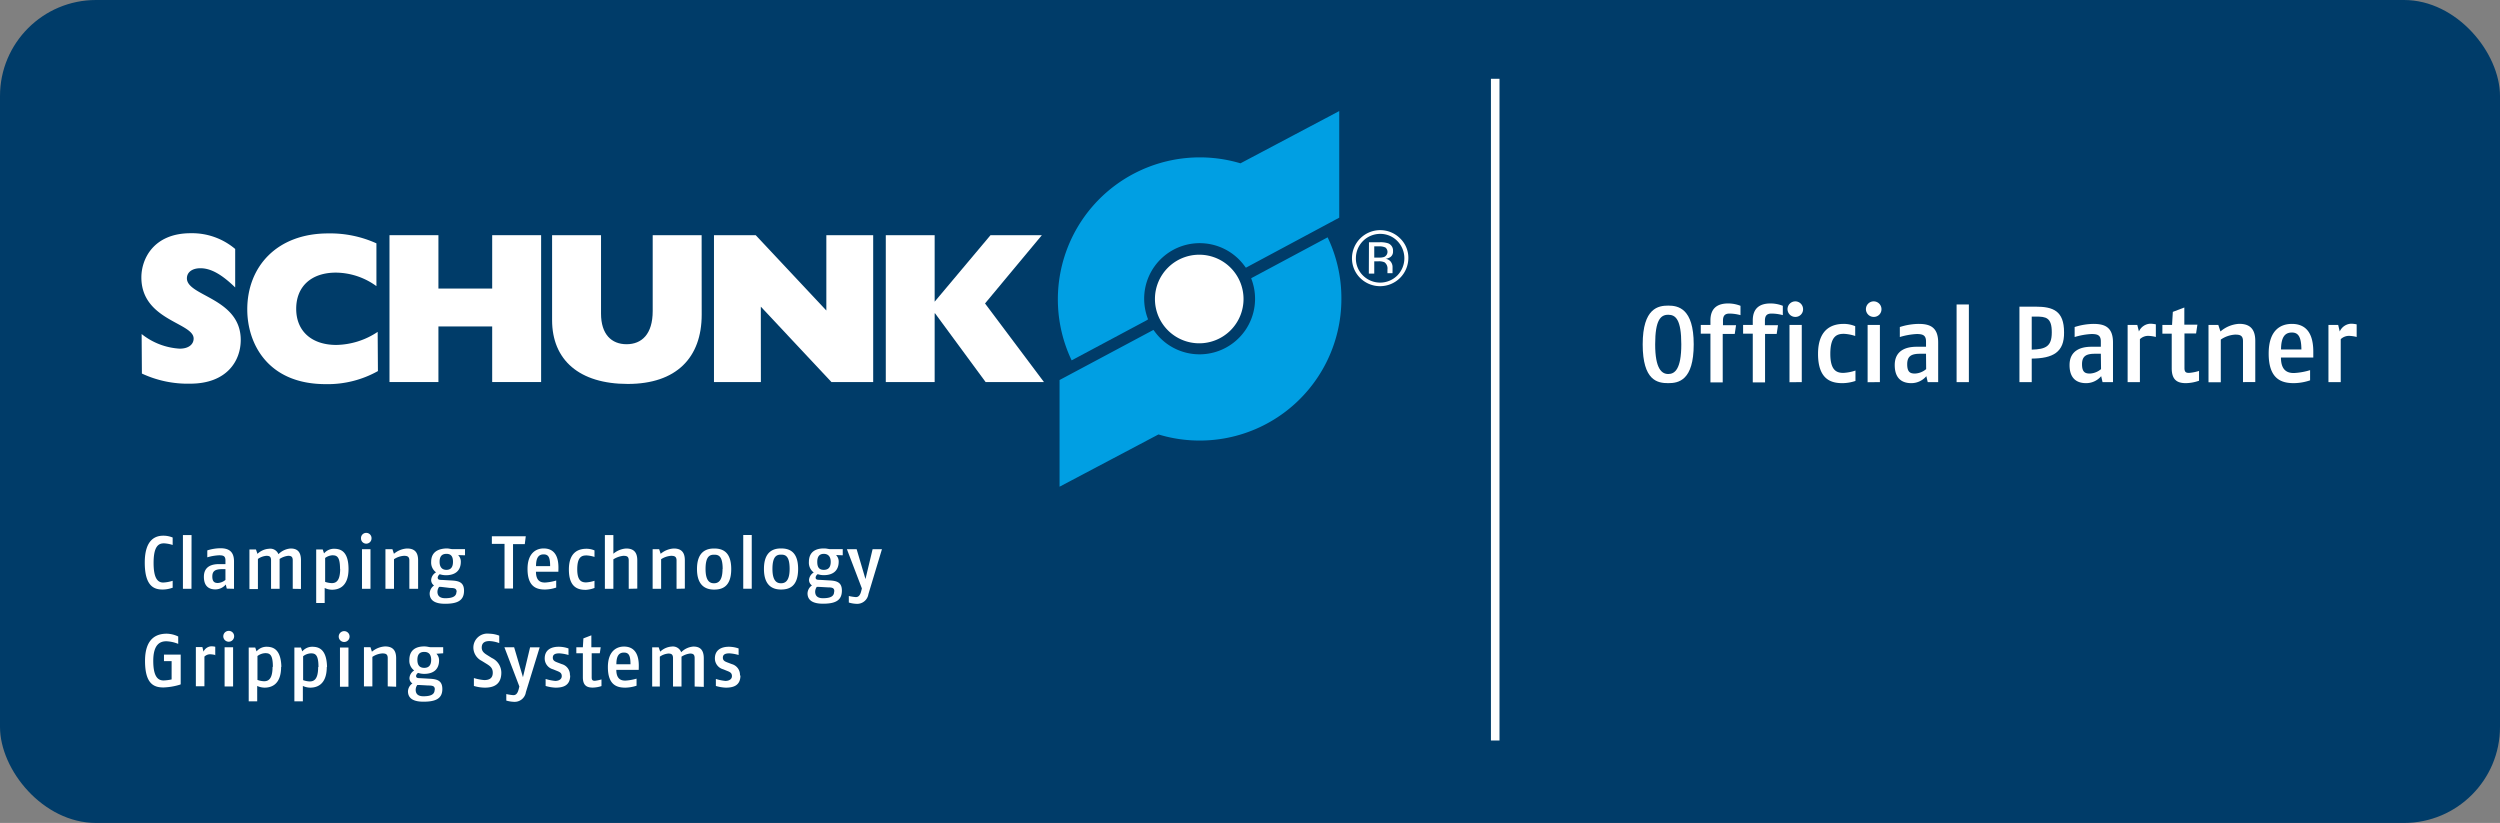 <svg xmlns="http://www.w3.org/2000/svg" viewBox="0 0 382.68 125.97"><rect x="0" y="0" width="382.68" height="125.97" fill="#808080" stroke="none"/><defs><style>.cls-1{fill:#003c69;}.cls-2{fill:#fff;}.cls-3{fill:#009fe3;}</style></defs><g id="Calque_2" data-name="Calque 2"><g id="Ebene_1" data-name="Ebene 1"><rect class="cls-1" width="382.68" height="125.97" rx="14.7"/><path class="cls-2" d="M255.36,58.65c-1.62,0-3.91-.36-3.91-5.94s2.42-5.93,3.91-5.93,3.9.39,3.9,5.93S256.94,58.65,255.36,58.65Zm0-10.47c-1.16,0-2,.79-2,4.53s1,4.54,2,4.54,2-.73,2-4.54S256.49,48.18,255.36,48.18Z"/><path class="cls-2" d="M264.74,48c-.71,0-1,.33-1,1.09v.69h2l-.2,1.34H263.7v7.41h-1.88V51.08h-1.48V49.74h1.48v-.69c0-2,1.22-2.6,2.71-2.6a5.17,5.17,0,0,1,1.89.36v1.43A6.55,6.55,0,0,0,264.74,48Z"/><path class="cls-2" d="M271.16,48c-.71,0-1,.33-1,1.09v.69h2l-.2,1.34h-1.78v7.41h-1.88V51.08h-1.48V49.74h1.48v-.69c0-2,1.22-2.6,2.71-2.6a5.17,5.17,0,0,1,1.89.36v1.43A6.55,6.55,0,0,0,271.16,48Z"/><path class="cls-2" d="M274.86,48.51A1.19,1.19,0,1,1,276,47.32,1.16,1.16,0,0,1,274.86,48.51Zm-.94,10V49.74h1.88v8.75Z"/><path class="cls-2" d="M282.05,58.65c-1.52,0-3.76-.36-3.76-4.48s2.52-4.59,3.92-4.59a4.52,4.52,0,0,1,1.77.35v1.5a6.44,6.44,0,0,0-1.72-.33c-1,0-2.09.26-2.09,3.07,0,2.57,1,2.91,2,2.91a6.9,6.9,0,0,0,1.85-.36v1.59A6.44,6.44,0,0,1,282.05,58.65Z"/><path class="cls-2" d="M286.82,48.51A1.19,1.19,0,1,1,288,47.32,1.16,1.16,0,0,1,286.82,48.51Zm-.94,10V49.74h1.88v8.75Z"/><path class="cls-2" d="M295.08,58.49l-.21-.91a3,3,0,0,1-2.31,1.07c-1.07,0-2.53-.41-2.53-2.77s1.93-2.8,3.32-2.8h1.47v-.81c0-1-.55-1.14-1.45-1.14a10.7,10.7,0,0,0-2.56.46V50.06a9.79,9.79,0,0,1,2.87-.48c1.65,0,3,.43,3,2.84v6.07Zm-.26-4.34-.88,0c-1.33,0-2,.33-2,1.61s.54,1.42,1.21,1.42a2.83,2.83,0,0,0,1.69-.68Z"/><path class="cls-2" d="M299.5,58.49V46.61h1.88V58.49Z"/><path class="cls-2" d="M311,54.89v3.6h-1.88V46.94h2.46c2.7,0,4.37.64,4.37,3.93C316,53.93,314.24,54.86,311,54.89Zm.64-6.43H311v5.06c2.14-.06,3.07-.49,3.07-2.62C314.09,48.59,313.15,48.46,311.66,48.46Z"/><path class="cls-2" d="M321.84,58.49l-.21-.91a3,3,0,0,1-2.31,1.07c-1.08,0-2.53-.41-2.53-2.77s1.93-2.8,3.32-2.8h1.47v-.81c0-1-.55-1.14-1.45-1.14a10.7,10.7,0,0,0-2.56.46V50.06a9.79,9.79,0,0,1,2.87-.48c1.65,0,3,.43,3,2.84v6.07Zm-.26-4.34-.88,0c-1.33,0-2,.33-2,1.61s.55,1.42,1.22,1.42a2.83,2.83,0,0,0,1.69-.68Z"/><path class="cls-2" d="M330,51.58a5.41,5.41,0,0,0-1.19-.17,1.82,1.82,0,0,0-1.25.51v6.57h-1.88V49.74h1.48l.25,1a2,2,0,0,1,1.75-1.19,4.49,4.49,0,0,1,.84.1Z"/><path class="cls-2" d="M334.61,58.65c-1.22,0-2.18-.39-2.18-2.27v-5.3H331V49.74h1.48l.12-2,1.76-.67v2.63h2l-.2,1.34h-1.78v5.31c0,.65.28.73.71.73a7,7,0,0,0,1.52-.3v1.5A6.44,6.44,0,0,1,334.61,58.65Z"/><path class="cls-2" d="M343.34,58.49V52.22c0-.91-.51-1-1.21-1a4.33,4.33,0,0,0-2.19.76v6.53h-1.88V49.74h1.5l.33,1a4.77,4.77,0,0,1,2.87-1.17c1.45,0,2.46.61,2.46,2.61v6.3Z"/><path class="cls-2" d="M349.15,54.73c0,2.19,1.22,2.37,2,2.37a10.07,10.07,0,0,0,2.46-.44v1.56a8.11,8.11,0,0,1-2.46.43c-1.77,0-3.88-.48-3.88-4.53,0-3.63,1.87-4.54,3.55-4.54,1.5,0,3.28.68,3.28,4.24,0,.1,0,.2,0,.91Zm1.68-3.83c-1.09,0-1.65.72-1.67,2.59h3.12C352.26,51.59,351.82,50.9,350.83,50.9Z"/><path class="cls-2" d="M360.74,51.58a5.33,5.33,0,0,0-1.19-.17,1.84,1.84,0,0,0-1.25.51v6.57h-1.88V49.74h1.49l.24,1a2,2,0,0,1,1.75-1.19,4.39,4.39,0,0,1,.84.1Z"/><rect class="cls-2" x="228.22" y="12.06" width="1.31" height="101.29"/><path class="cls-2" d="M113.27,103.39a1.7,1.7,0,0,0-1.24-1.73l-.58-.22c-.39-.15-.8-.27-.8-.77s.38-.66,1-.66a6.43,6.43,0,0,1,1.41.25v-1a4.58,4.58,0,0,0-1.49-.26c-1.16,0-2.14.49-2.14,1.79a1.72,1.72,0,0,0,1.27,1.66l.54.22c.46.18.8.31.8.82s-.48.74-1,.74a7.26,7.26,0,0,1-1.46-.3V105a6,6,0,0,0,1.52.26c1.06,0,2.24-.25,2.24-1.86m-5.61,1.74v-4.36c0-1.37-.63-1.81-1.59-1.81a2.93,2.93,0,0,0-1.87.87,1.35,1.35,0,0,0-1.45-.87,2.83,2.83,0,0,0-1.76.78l-.23-.66h-1v6H101v-4.57a2.64,2.64,0,0,1,1.31-.48c.43,0,.71.11.71.69v4.36h1.3v-4.57a3,3,0,0,1,1.3-.48c.44,0,.71.11.71.69v4.36Zm-11.15-3.46H94.35c0-1.29.4-1.79,1.16-1.79s1,.48,1,1.79m1.27.44c.07-2.64-1.21-3.15-2.27-3.15s-2.46.63-2.46,3.15c0,2.81,1.46,3.14,2.68,3.14a5.72,5.72,0,0,0,1.71-.3v-1.08a7.6,7.6,0,0,1-1.71.3c-.54,0-1.38-.12-1.39-1.64h3.43ZM92.07,105v-1a5.81,5.81,0,0,1-1,.21c-.3,0-.5-.06-.5-.51V100h1.24l.14-.92H90.52V97.25l-1.22.47-.08,1.36h-1V100h1v3.67c0,1.31.66,1.58,1.51,1.58a4.48,4.48,0,0,0,1.34-.23m-4.83-1.63A1.69,1.69,0,0,0,86,101.66l-.58-.22c-.39-.15-.8-.27-.8-.77s.37-.66,1-.66a6.29,6.29,0,0,1,1.4.25v-1A4.48,4.48,0,0,0,85.52,99c-1.17,0-2.14.49-2.14,1.79a1.71,1.71,0,0,0,1.27,1.66l.54.22c.45.18.8.31.8.82s-.48.74-1,.74a7.41,7.41,0,0,1-1.47-.3V105a6,6,0,0,0,1.52.26c1.07,0,2.24-.25,2.24-1.86m-4.67-4.31H81.14l-1.09,4.57L78.7,99.08H77.21l2.29,6-.08.33c-.17.71-.42,1-.84,1a7.39,7.39,0,0,1-1.08-.17v1a4.83,4.83,0,0,0,1.18.19,1.74,1.74,0,0,0,1.82-1.48ZM76.74,103a2.5,2.5,0,0,0-1.45-2.28l-.67-.42c-.49-.3-.88-.59-.88-1.17,0-.75.49-1,1.18-1a4.85,4.85,0,0,1,1.5.31V97.3A4.5,4.5,0,0,0,74.87,97a2.14,2.14,0,0,0-2.41,2.15,2.3,2.3,0,0,0,1.26,2l.78.48c.53.33.93.63.93,1.34,0,.91-.6,1.13-1.31,1.13a7.36,7.36,0,0,1-1.58-.31V105a6,6,0,0,0,1.68.26c1.2,0,2.52-.37,2.52-2.3m-10.21,2.62c0,.67-.5,1-1.71,1-.82,0-1.19-.35-1.19-1a1.28,1.28,0,0,1,.25-.73l.24,0,1.44.08c.74,0,1,.12,1,.62M66,101c0,.8-.34,1.23-1.06,1.23s-1.05-.42-1.05-1.23.33-1.21,1.05-1.21S66,100.22,66,101m1.84-1v-.93H66c-.39,0-.54-.12-1.06-.12-1.32,0-2.28.58-2.28,2.07a1.84,1.84,0,0,0,.74,1.61,1.49,1.49,0,0,0-.72,1.12.94.94,0,0,0,.45.86,1.55,1.55,0,0,0-.68,1.21c0,1.13.9,1.59,2.36,1.59,1.8,0,2.9-.42,2.9-1.94,0-1.21-.69-1.5-1.82-1.57l-1.58-.09c-.44,0-.62-.06-.62-.37A.7.7,0,0,1,64,103a2.92,2.92,0,0,0,.93.15c1.33,0,2.28-.61,2.28-2.08a1.4,1.4,0,0,0-.41-1Zm-7.2,5.12v-4.36c0-1.39-.7-1.81-1.71-1.81a3.42,3.42,0,0,0-2,.81l-.22-.69h-1v6H57v-4.52a3.08,3.08,0,0,1,1.52-.53c.48,0,.83.08.83.71v4.34Zm-7.3-6h-1.3v6h1.3Zm.17-1.68a.82.82,0,0,0-.82-.83.83.83,0,1,0,.82.83m-4.81,4.67c0,1.94-.68,2.2-1.3,2.2a3.31,3.31,0,0,1-1-.2v-3.66a2.08,2.08,0,0,1,1.19-.44c.67,0,1.16.19,1.16,2.1m1.31,0C50,99.25,48.69,99,47.76,99a2,2,0,0,0-1.49.71l-.21-.59h-1v8.23h1.3V105a2.79,2.79,0,0,0,1.12.26c.81,0,2.54-.26,2.54-3.18m-8.3,0c0,1.94-.69,2.2-1.31,2.2a3.38,3.38,0,0,1-1-.2v-3.66a2.11,2.11,0,0,1,1.19-.44c.68,0,1.17.19,1.17,2.1m1.3,0C43,99.25,41.69,99,40.77,99a2,2,0,0,0-1.5.71l-.2-.59h-1v8.23h1.3V105a2.84,2.84,0,0,0,1.12.26c.81,0,2.54-.26,2.54-3.18m-7.35-3h-1.3v6h1.3Zm.16-1.68a.81.81,0,0,0-.81-.83.83.83,0,1,0,.81.83m-2.89,2.95V99a2.84,2.84,0,0,0-.58-.07,1.4,1.4,0,0,0-1.22.82l-.17-.7h-1v6h1.31v-4.54a1.26,1.26,0,0,1,.87-.36,3.82,3.82,0,0,1,.82.12m-5.32,4.45v-4.52H25.1l0,1h1.17V104a6.74,6.74,0,0,1-1.22.16c-.76,0-1.59-.41-1.59-3s1.1-3,2-3a5.36,5.36,0,0,1,1.82.4V97.43A4.24,4.24,0,0,0,25.53,97c-1.44,0-3.33.58-3.33,4.17s1.42,4.06,2.83,4.06a9.66,9.66,0,0,0,2.59-.45"/><path class="cls-2" d="M135,84.07h-1.43l-1.09,4.57-1.35-4.57h-1.49l2.29,6-.08.33c-.17.71-.42,1-.84,1a7.39,7.39,0,0,1-1.08-.17v1a4.62,4.62,0,0,0,1.18.2,1.74,1.74,0,0,0,1.82-1.49Zm-7.32,6.5c0,.67-.5,1-1.71,1-.81,0-1.19-.36-1.19-1a1.31,1.31,0,0,1,.25-.74,1.85,1.85,0,0,0,.24,0l1.44.08c.74,0,1,.11,1,.62M127.16,86c0,.8-.33,1.23-1.06,1.23s-1-.42-1-1.23.33-1.22,1-1.22,1.06.42,1.06,1.22M129,85v-.94h-1.84c-.39,0-.54-.11-1.06-.11-1.32,0-2.28.58-2.28,2.07a1.86,1.86,0,0,0,.74,1.61,1.47,1.47,0,0,0-.72,1.12,1,1,0,0,0,.45.86,1.55,1.55,0,0,0-.68,1.21c0,1.13.91,1.59,2.36,1.59,1.8,0,2.9-.43,2.9-2,0-1.21-.68-1.49-1.82-1.56l-1.57-.09c-.45,0-.63-.06-.63-.37a.7.7,0,0,1,.32-.5,2.92,2.92,0,0,0,.93.15c1.33,0,2.28-.61,2.28-2.08a1.38,1.38,0,0,0-.41-1Zm-8.13,2.09c0,2-.8,2.19-1.32,2.19s-1.31-.2-1.31-2.19.69-2.19,1.31-2.19,1.32.13,1.32,2.19m1.3,0c0-2.75-1.45-3.14-2.62-3.14s-2.61.46-2.61,3.14,1.46,3.15,2.61,3.15,2.62-.36,2.62-3.15m-7.1-5.2h-1.3v8.23h1.3Zm-4.47,5.2c0,2-.8,2.19-1.31,2.19S108,89.09,108,87.1s.68-2.19,1.31-2.19,1.31.13,1.31,2.19m1.31,0c0-2.75-1.45-3.14-2.62-3.14s-2.62.46-2.62,3.14,1.47,3.15,2.62,3.15,2.62-.36,2.62-3.15m-7.1,3V85.76c0-1.38-.7-1.8-1.7-1.8a3.38,3.38,0,0,0-2,.81l-.23-.7h-1v6.06h1.3V85.6a3.16,3.16,0,0,1,1.52-.52c.48,0,.84.08.84.71v4.34Zm-7.28,0V85.76c0-1.37-.7-1.8-1.71-1.8a3.4,3.4,0,0,0-1.95.8V81.9h-1.3v8.23h1.3V85.62a3.52,3.52,0,0,1,1.52-.54c.54,0,.83.09.83.71v4.34ZM91,90v-1.1a5.1,5.1,0,0,1-1.28.25c-.69,0-1.36-.24-1.36-2,0-2,.76-2.13,1.45-2.13a4.94,4.94,0,0,1,1.19.23v-1A3.13,3.13,0,0,0,89.8,84c-1,0-2.72.3-2.72,3.18s1.55,3.11,2.61,3.11A4.46,4.46,0,0,0,91,90m-6.81-3.34H82.05c0-1.29.4-1.8,1.16-1.8s1,.48,1,1.8m1.27.43c.07-2.64-1.21-3.14-2.27-3.14s-2.46.63-2.46,3.14c0,2.81,1.46,3.15,2.68,3.15a5.63,5.63,0,0,0,1.71-.3V88.86a7.38,7.38,0,0,1-1.71.31c-.54,0-1.38-.12-1.39-1.65h3.43Zm-5-5H75.29v1.16h1.94v6.84h1.3V83.29h1.8ZM69.87,90.57c0,.67-.51,1-1.72,1-.81,0-1.19-.36-1.19-1a1.32,1.32,0,0,1,.26-.74,1.85,1.85,0,0,0,.24,0L68.9,90c.74,0,1,.11,1,.62M69.34,86c0,.8-.33,1.23-1,1.23s-1.05-.42-1.05-1.23.33-1.22,1.05-1.22,1,.42,1,1.22m1.84-1v-.94H69.34c-.39,0-.54-.11-1-.11C67,84,66,84.54,66,86a1.85,1.85,0,0,0,.75,1.61A1.45,1.45,0,0,0,66,88.76a1,1,0,0,0,.44.86,1.57,1.57,0,0,0-.67,1.21c0,1.13.9,1.59,2.35,1.59,1.81,0,2.91-.43,2.91-2,0-1.21-.69-1.49-1.82-1.56l-1.58-.09c-.44,0-.63-.06-.63-.37a.73.73,0,0,1,.32-.5,3,3,0,0,0,.94.15c1.33,0,2.28-.61,2.28-2.08a1.35,1.35,0,0,0-.42-1ZM64,90.13V85.76c0-1.38-.69-1.8-1.7-1.8a3.38,3.38,0,0,0-2,.81l-.23-.7H59v6.06h1.31V85.6a3.11,3.11,0,0,1,1.52-.52c.48,0,.83.08.83.71v4.34Zm-7.29-6.06h-1.3v6.06h1.3Zm.16-1.68a.8.8,0,0,0-.81-.82.79.79,0,0,0-.8.82.8.8,0,0,0,.8.83.81.81,0,0,0,.81-.83m-4.8,4.68c0,1.94-.69,2.19-1.3,2.19a3.75,3.75,0,0,1-1-.19V85.41A2.06,2.06,0,0,1,50.88,85c.68,0,1.17.2,1.17,2.11m1.3,0C53.35,84.24,52,84,51.1,84a2,2,0,0,0-1.5.71l-.2-.6h-1V92.3H49.7V90a2.58,2.58,0,0,0,1.12.27c.81,0,2.53-.27,2.53-3.18m-7.28,3.06V85.76c0-1.37-.63-1.8-1.59-1.8a2.93,2.93,0,0,0-1.86.87A1.34,1.34,0,0,0,41.17,84a2.79,2.79,0,0,0-1.76.78l-.23-.67h-1v6.06h1.3V85.56a2.59,2.59,0,0,1,1.3-.48c.44,0,.71.1.71.68v4.37h1.31V85.56a3,3,0,0,1,1.3-.48c.43,0,.71.1.71.68v4.37ZM34.51,88.77a2,2,0,0,1-1.16.47c-.47,0-.85-.15-.85-1s.48-1.1,1.41-1.12l.6,0Zm1.31,1.36V85.92c0-1.66-1-2-2.09-2a6.85,6.85,0,0,0-2,.33v1.06A7.59,7.59,0,0,1,33.51,85c.63,0,1,.07,1,.79v.56h-1c-1,0-2.3.29-2.3,1.94s1,1.93,1.75,1.93a2.07,2.07,0,0,0,1.6-.75l.15.63Zm-6.5-8.23H28v8.23h1.31ZM26.43,90v-1.1a5.48,5.48,0,0,1-1.45.27c-.84,0-1.47-.65-1.47-3,0-2.61.79-3,1.59-3a5,5,0,0,1,1.33.25V82.28A3.73,3.73,0,0,0,25,82c-1.05,0-2.84.42-2.84,4.12s1.5,4.12,2.73,4.12a4.38,4.38,0,0,0,1.5-.27"/><path class="cls-2" d="M21.68,51.13a10.3,10.3,0,0,0,5.83,2.24c1.37,0,2.13-.66,2.13-1.55,0-2.44-8-2.77-8-9.36,0-2.84,1.88-6.76,7.55-6.76A10.22,10.22,0,0,1,36,38.11V44c-2.06-2-3.72-2.94-5.32-2.94-1.25,0-2.07.6-2.07,1.55,0,2.74,8.24,3,8.24,9.43,0,3.23-2.16,6.69-7.74,6.69a16.6,16.6,0,0,1-7.39-1.55Z"/><path class="cls-2" d="M57.85,56.8a15.69,15.69,0,0,1-8,2c-8.93,0-12-6.29-12-11.43,0-6.56,4.54-11.64,12.38-11.64a17.12,17.12,0,0,1,7.39,1.52v6.55a10.66,10.66,0,0,0-6.2-2.07c-3.76,0-6.08,2.11-6.08,5.54s2.38,5.53,6.14,5.53a11.72,11.72,0,0,0,6.33-2Z"/><polygon class="cls-2" points="59.62 36 67.11 36 67.11 44.17 75.34 44.17 75.34 36 82.83 36 82.83 58.48 75.34 58.48 75.34 49.97 67.11 49.97 67.11 58.48 59.62 58.48 59.62 36"/><path class="cls-2" d="M107.41,48.16c0,6.59-3.88,10.61-11.31,10.61S84.51,55.11,84.51,49V36H92V48c0,3.17,1.6,4.69,3.91,4.69s4-1.52,4-5.08V36h7.49Z"/><polygon class="cls-2" points="109.29 36 115.68 36 126.49 47.53 126.49 36 133.66 36 133.66 58.48 127.27 58.48 116.46 46.94 116.47 58.48 109.29 58.48 109.29 36"/><polygon class="cls-2" points="135.59 36 143.07 36 143.07 46.18 151.62 36 159.48 36 150.78 46.45 159.8 58.48 150.87 58.48 143.13 47.96 143.07 47.96 143.07 58.48 135.59 58.48 135.59 36"/><path class="cls-2" d="M183.57,52.55a6.78,6.78,0,1,0-6.78-6.78,6.78,6.78,0,0,0,6.78,6.78"/><path class="cls-3" d="M203.38,36.67l-.16-.34-11.7,6.26.1.29a8.5,8.5,0,0,1-14.87,7.87l-.19-.25-14.37,7.67V74.5l15.14-8a21.69,21.69,0,0,0,28-20.79A21.55,21.55,0,0,0,203.38,36.67Z"/><path class="cls-3" d="M189.88,25a21.73,21.73,0,0,0-26,29.82l.16.34,11.44-6.11.26-.17-.11-.29a8.68,8.68,0,0,1-.49-2.86,8.5,8.5,0,0,1,15.38-5l.19.25L205,33.32V17Z"/><path class="cls-2" d="M209.53,41.88h.83V40H211a2.06,2.06,0,0,1,.93.15,1.17,1.17,0,0,1,.45,1.09v.53s0,0,0,0a.07.07,0,0,0,0,.05h.78l0-.06a.81.81,0,0,1,0-.24c0-.13,0-.25,0-.36v-.34a1.33,1.33,0,0,0-.26-.74,1.16,1.16,0,0,0-.82-.46,1.91,1.91,0,0,0,.69-.23,1,1,0,0,0,.46-.94,1.18,1.18,0,0,0-.73-1.2,3.73,3.73,0,0,0-1.29-.17h-1.66Zm2.38-2.56a2.25,2.25,0,0,1-.79.11h-.76V37.71h.71a2.11,2.11,0,0,1,1,.18.85.85,0,0,1-.17,1.43m2.41-2.84a4.32,4.32,0,0,0-7.36,3,4.24,4.24,0,0,0,1.25,3.07,4.33,4.33,0,0,0,7.38-3.07,4.11,4.11,0,0,0-1.27-3m-.42.41a3.77,3.77,0,0,1,0,5.28,3.72,3.72,0,0,1-5.26,0,3.63,3.63,0,0,1-1.08-2.65,3.72,3.72,0,0,1,3.71-3.72,3.63,3.63,0,0,1,2.63,1.09"/></g></g></svg>